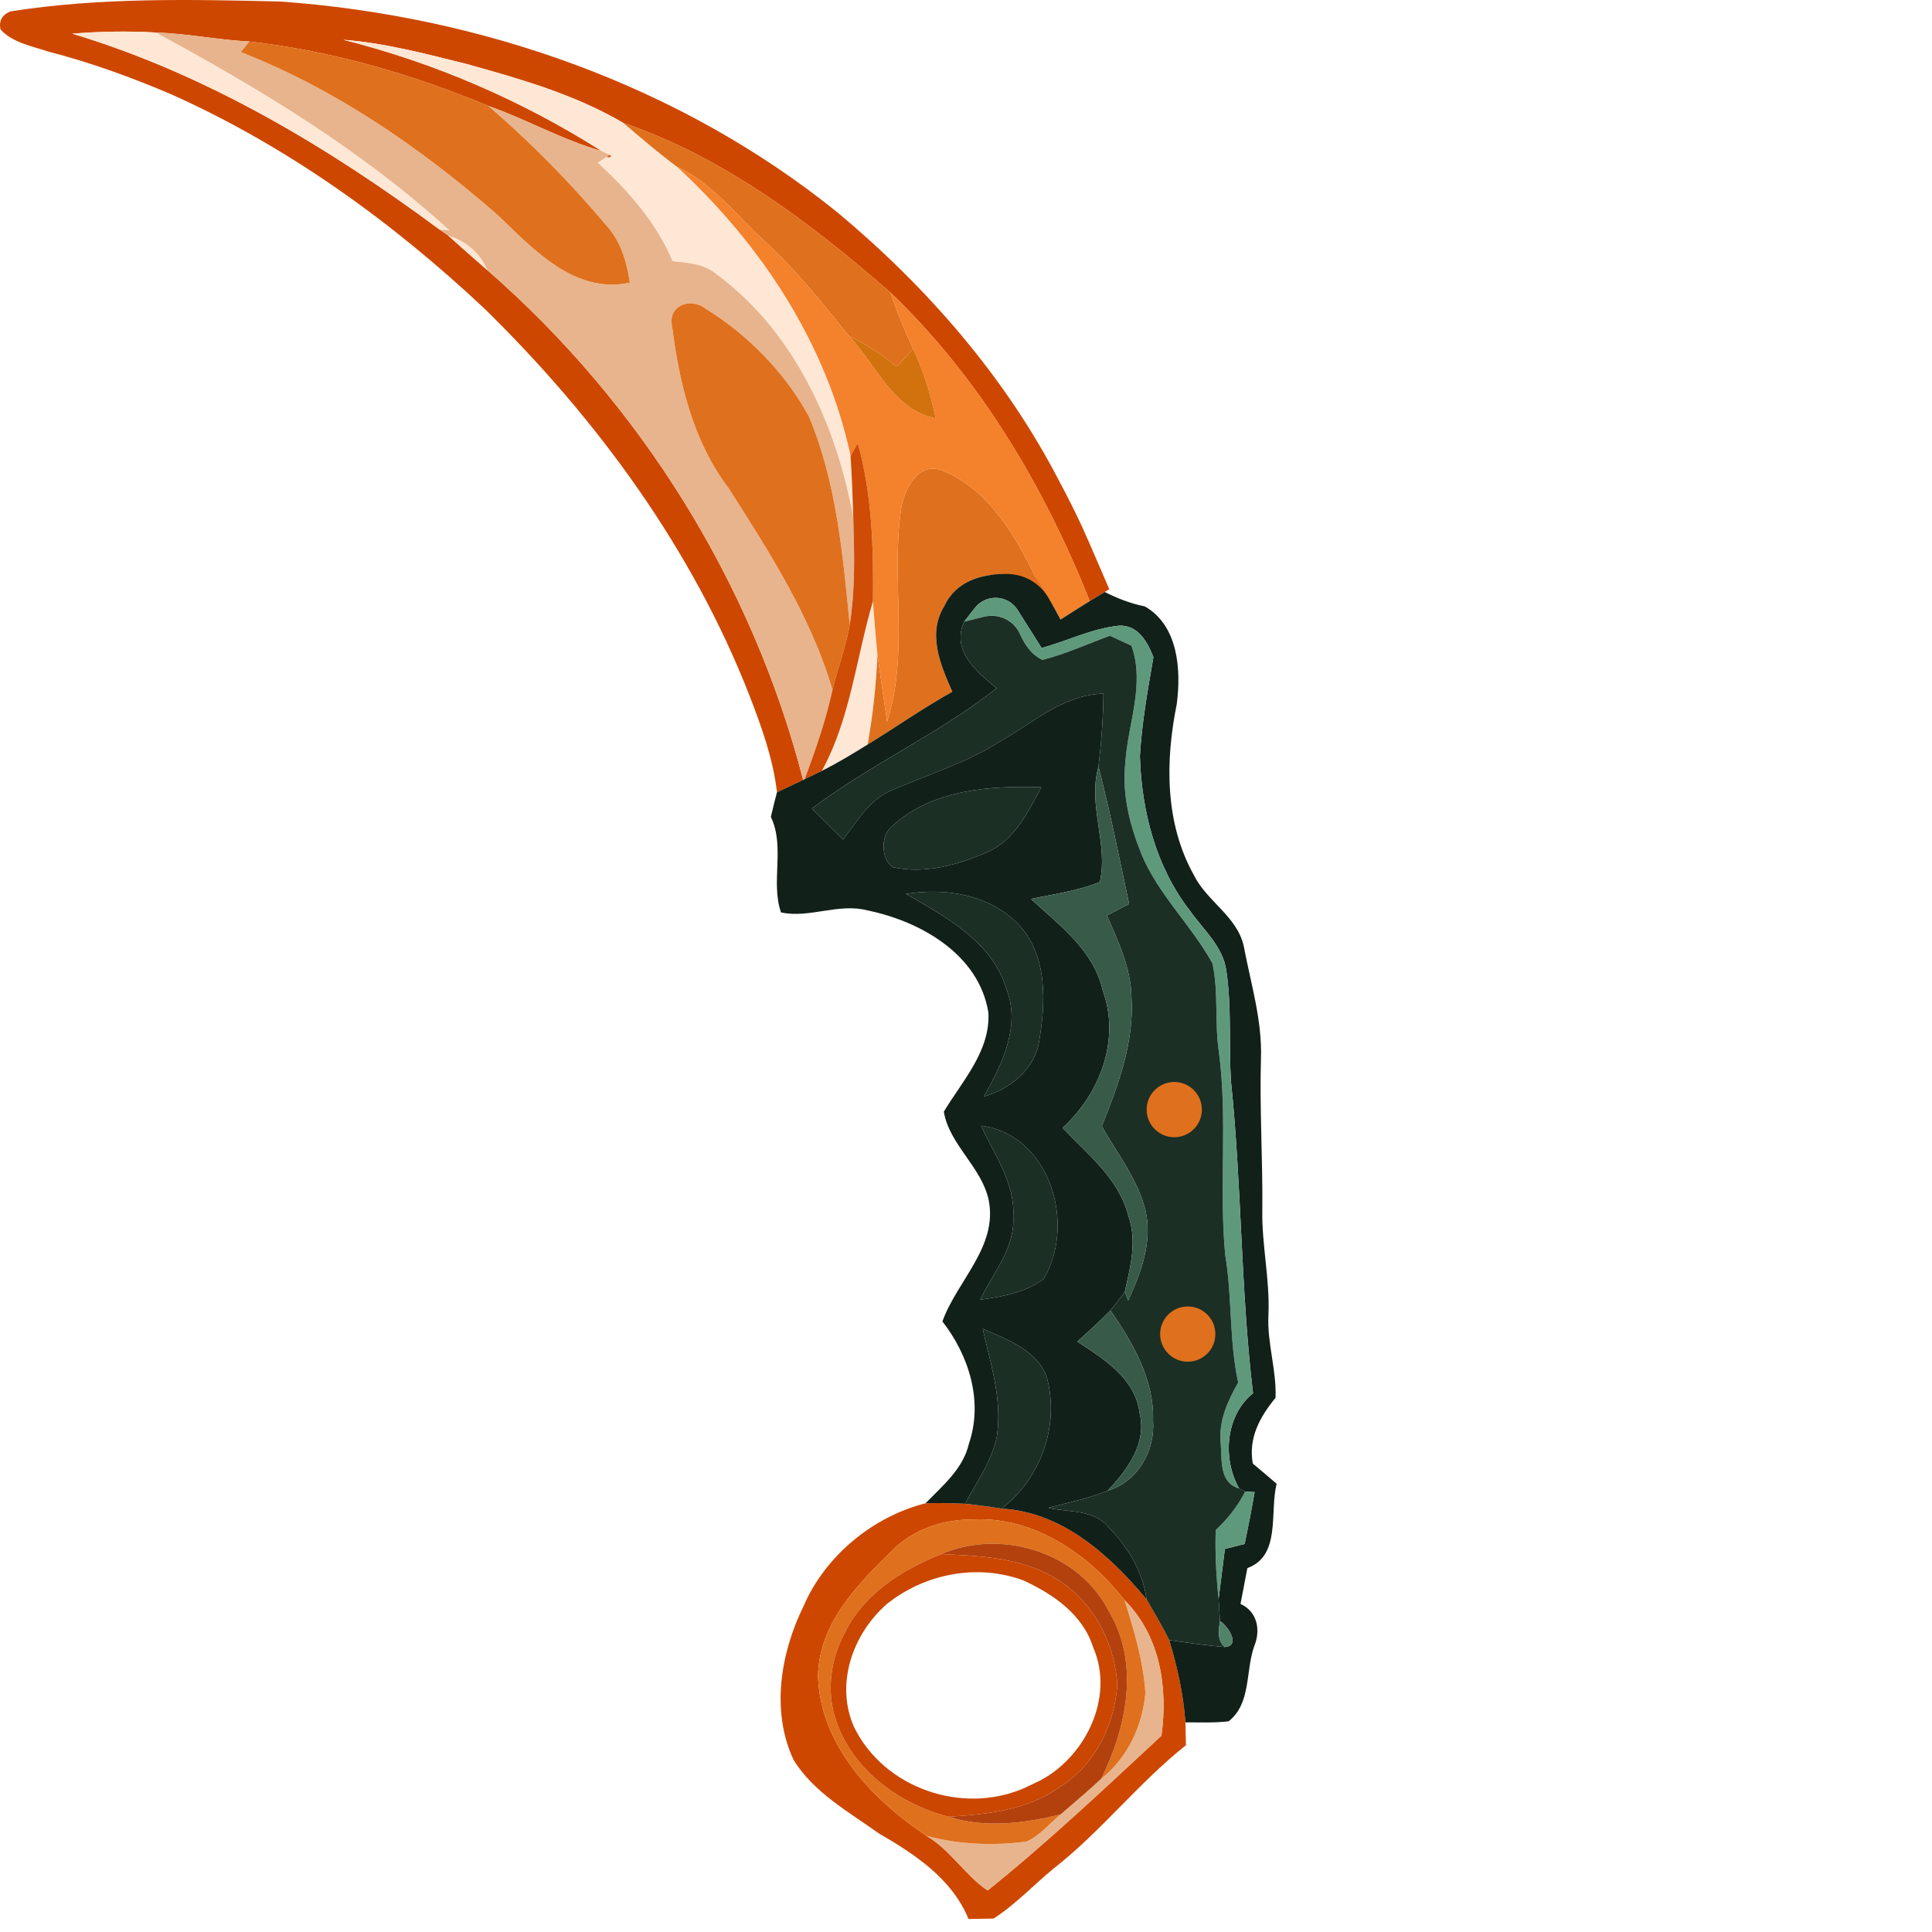 <ns0:svg xmlns:ns0="http://www.w3.org/2000/svg" version="1.1" id="Layer_1" x="0px" y="0px" width="256" height="256" viewBox="0 0 172.255 256" style="enable-background:new 0 0 172.255 256;" xml:space="preserve" preserveAspectRatio="xMinYMin meet">
<ns0:style type="text/css">
	.st0{fill:#DF701D;}
	.st1{fill:#CE4700;}
	.st2{fill:#FFE7D5;}
	.st3{fill:#E8B48D;}
	.st4{fill:#D76426;}
	.st5{fill:#F4812B;}
	.st6{fill:#D2720E;}
	.st7{fill:#CE4C06;}
	.st8{fill:#112019;}
	.st9{fill:#5F997C;}
	.st10{fill:#1B2F25;}
	.st11{fill:#385A49;}
	.st12{fill:#B3410E;}
	.st13{fill:#CA4601;}
	.st14{fill:#51836A;}
</ns0:style>
<ns0:g>
	<ns0:path class="st0" d="M137.204,76.46l2.562,1.654c0,0,0,2.191-0.064,2.149c-0.064-0.043-8.915-4.511-8.915-4.511   s3.702-2.128,3.851-2.128C134.787,73.624,137.204,76.46,137.204,76.46z" />
	<ns0:g id="_x23_ce4700ff">
		<ns0:path class="st1" d="M1.384,1.51c11.81-1.86,23.8-1.59,35.72-1.31c26.63,1.89,53.06,11.12,73.93,28    c11.85,9.9,22.21,21.79,29.32,35.56c1.07,1.98,2.07,3.98,3.02,6.02c1.25,2.74,2.4,5.53,3.61,8.29l-0.6,0.37    c-0.67,0.4-1.33,0.8-1.99,1.21c-6.03-15.16-14.55-29.53-26.39-40.87c-10.54-9.2-22.07-17.93-35.43-22.5    c-6.4-3.76-13.61-5.81-20.71-7.79c-5.4-1.34-10.81-2.79-16.37-3.22c12.11,3.05,23.68,8.05,34.22,14.74    c-5.2-1.47-9.92-4.19-15-5.97c-10.11-4.22-20.77-7.3-31.67-8.54c-4.15-0.21-8.24-1.06-12.4-1.19c-3.69-0.22-7.39-0.14-11.07,0.15    c17.74,5.34,33.85,14.98,48.66,25.95c0.28,0.2,0.86,0.59,1.14,0.79c1.72,1.54,3.44,3.08,5.19,4.59    c20.29,17.66,35.13,41.48,41.86,67.56c-1.16,0.55-2.31,1.09-3.47,1.63c-0.51-4.45-2.05-8.68-3.65-12.83    c-7.6-19.46-20.21-36.66-35.06-51.21c-12.29-11.56-26.17-21.57-41.61-28.47c-5.29-2.25-10.69-4.21-16.25-5.64    c-2.19-0.74-4.69-1.15-6.32-2.93C-0.176,2.77,0.264,1.97,1.384,1.51" />
		<ns0:path class="st1" d="M106.484,212.8c2.88-6.67,9.19-11.84,16.16-13.61c1.74-0.04,3.49-0.03,5.23,0.07    c1.62,0.16,3.24,0.38,4.85,0.64c8.04,0.46,14.31,6.14,19.21,12.03c1.01,1.78,2.08,3.54,2.99,5.39c1.08,3.54,1.89,7.19,2.15,10.9    c0.01,0.76,0.05,2.28,0.07,3.03c-6.29,4.99-11.24,11.43-17.57,16.37c-2.66,2.18-5.01,4.74-7.93,6.6    c-1.11,0.01-2.21,0.03-3.31,0.06c-2.17-5.31-7.08-8.57-11.86-11.33c-4.02-2.87-8.62-5.42-11.3-9.71    C102.124,226.77,103.424,219.02,106.484,212.8 M118.224,205.46c-4.67,4.53-9.79,9.79-9.83,16.75c0.35,9.1,7.21,16.26,14.36,21.04    c3.18,1.86,5.19,5.3,8.11,7.25c8.02-6.44,15.49-13.52,23.03-20.51c0.88-6.37-0.16-13.26-4.89-17.96    c-4.71-6.04-11.96-11.07-19.94-10.69C125.124,201.29,121.014,202.58,118.224,205.46z" />
	</ns0:g>
	<ns0:g id="_x23_ffe7d5ff">
		<ns0:path class="st2" d="M9.574,4.46c3.68-0.29,7.38-0.37,11.07-0.15c13.78,7.44,27.33,15.64,38.94,26.23l-1.35-0.13    C43.424,19.44,27.314,9.8,9.574,4.46z" />
		<ns0:path class="st2" d="M45.494,5.27c5.56,0.43,10.97,1.88,16.37,3.22c7.1,1.98,14.31,4.03,20.71,7.79c2.35,1.99,4.69,4,7.16,5.84    c11.09,10.23,19.77,23.36,22.97,38.25c0.17,2.72,0.28,5.45,0.36,8.17c-2.27-12.3-7.83-24.61-18.12-32.2    c-1.63-1.39-3.8-1.52-5.82-1.73c-2.15-5.14-5.88-9.31-9.91-13.05l1.16-0.77l0.4,0.08l0.24-0.21l-0.29-0.15    c-0.25-0.12-0.75-0.37-1.01-0.5C69.174,13.32,57.604,8.32,45.494,5.27z" />
		<ns0:path class="st2" d="M59.374,31.2c2.37,0.74,4.24,2.29,5.19,4.59C62.814,34.28,61.094,32.74,59.374,31.2z" />
		<ns0:path class="st2" d="M115.674,79.66c0.15,2.37,0.39,4.74,0.59,7.1c-0.16,3.99-0.6,7.97-1.3,11.9c-1.98,1.23-3.98,2.44-6.07,3.49    C112.694,95.23,113.444,87.15,115.674,79.66z" />
	</ns0:g>
	<ns0:g id="_x23_e8b48dff">
		<ns0:path class="st3" d="M20.644,4.31c4.16,0.13,8.25,0.98,12.4,1.19c-0.28,0.35-0.85,1.05-1.13,1.4c12.53,4.9,23.8,12.68,33.91,21.48    c4.79,4.55,10.26,10.66,17.63,9.07c-0.4-2.73-1.19-5.46-3.08-7.54c-4.79-5.69-10.03-11.02-15.66-15.87c5.08,1.78,9.8,4.5,15,5.97    c0.26,0.13,0.76,0.38,1.01,0.5l-0.35,0.28l-1.16,0.77c4.03,3.74,7.76,7.91,9.91,13.05c2.02,0.21,4.19,0.34,5.82,1.73    c10.29,7.59,15.85,19.9,18.12,32.2c0.14,4.75,0.28,9.53-0.47,14.24c-0.93-9.33-1.75-18.89-5.42-27.61    c-3.2-5.84-8.08-10.82-13.74-14.3c-1.93-1.5-4.98-0.37-4.38,2.34c0.94,7.51,2.8,15.3,7.47,21.44    c5.39,8.46,10.94,17.05,13.79,26.77c-0.89,4.04-2.25,7.95-3.69,11.83l-0.2,0.1c-6.73-26.08-21.57-49.9-41.86-67.56    c-0.95-2.3-2.82-3.85-5.19-4.59c-0.28-0.2-0.86-0.59-1.14-0.79l1.35,0.13C47.974,19.95,34.424,11.75,20.644,4.31z" />
		<ns0:path class="st3" d="M149.004,212.03c4.73,4.7,5.77,11.59,4.89,17.96c-7.54,6.99-15.01,14.07-23.03,20.51    c-2.92-1.95-4.93-5.39-8.11-7.25c4.3,1.18,8.87,1.34,13.28,0.76c1.77-0.8,3.03-2.38,4.5-3.59c1.81-1.58,3.66-3.1,5.4-4.75    c3.48-2.74,5.46-7.02,5.84-11.37C151.484,220.1,150.264,216.02,149.004,212.03z" />
	</ns0:g>
	<ns0:g id="_x23_df701dff">
		<ns0:path class="st0" d="M33.044,5.5c10.9,1.24,21.56,4.32,31.67,8.54c5.63,4.85,10.87,10.18,15.66,15.87    c1.89,2.08,2.68,4.81,3.08,7.54c-7.37,1.59-12.84-4.52-17.63-9.07c-10.11-8.8-21.38-16.58-33.91-21.48    C32.194,6.55,32.764,5.85,33.044,5.5z" />
		<ns0:path class="st0" d="M82.574,16.28c13.36,4.57,24.89,13.3,35.43,22.5c0.84,2.53,1.86,5.01,2.99,7.44    c-0.72,0.78-1.44,1.56-2.16,2.34c-1.97-1.54-4.03-2.96-6.31-4.01c-3.55-4.36-7.04-8.81-11.22-12.61    c-3.75-3.39-6.86-7.66-11.57-9.82C87.264,20.28,84.924,18.27,82.574,16.28z" />
		<ns0:path class="st0" d="M89.054,43.21c-0.6-2.71,2.45-3.84,4.38-2.34c5.66,3.48,10.54,8.46,13.74,14.3    c3.67,8.72,4.49,18.28,5.42,27.61c-0.51,2.93-1.59,5.74-2.28,8.64c-2.85-9.72-8.4-18.31-13.79-26.77    C91.854,58.51,89.994,50.72,89.054,43.21z" />
		<ns0:path class="st0" d="M119.384,67.52c0.41-2.63,2.25-6.47,5.55-5.15c6.04,2.49,9.52,8.49,12.27,14.09    c-4.28-0.85-9.98-0.72-12.08,3.86c-2.27,3.65-0.5,7.82,1.07,11.34c-3.85,2.15-7.47,4.69-11.23,7c0.7-3.93,1.14-7.91,1.3-11.9    c0.41,2.96,0.86,5.91,1.28,8.87C120.474,86.51,118.054,76.83,119.384,67.52z" />
		<ns0:path class="st0" d="M118.224,205.46c2.79-2.88,6.9-4.17,10.84-4.12c7.98-0.38,15.23,4.65,19.94,10.69    c1.26,3.99,2.48,8.07,2.77,12.27c-0.38,4.35-2.36,8.63-5.84,11.37c3.37-6.84,5.13-15.31,0.96-22.23    c-4-7.83-14.26-10.92-22.18-7.51c-5.09,2.05-10.18,5.19-12.69,10.27c-2.01,3.65-2.62,8.15-1.12,12.11    c2.29,6.39,8.38,10.76,14.79,12.42c4.86,1.54,9.99,0.88,14.84-0.31c-1.47,1.21-2.73,2.79-4.5,3.59    c-4.41,0.58-8.98,0.42-13.28-0.76c-7.15-4.78-14.01-11.94-14.36-21.04C108.434,215.25,113.554,209.99,118.224,205.46z" />
	</ns0:g>
	<ns0:g id="_x23_d76426ff">
		<ns0:path class="st4" d="M80.724,20.51l0.29,0.15l-0.24,0.21l-0.4-0.08L80.724,20.51z" />
	</ns0:g>
	<ns0:g id="_x23_f4812bff">
		<ns0:path class="st5" d="M89.734,22.12c4.71,2.16,7.82,6.43,11.57,9.82c4.18,3.8,7.67,8.25,11.22,12.61    c3.57,3.79,5.87,9.81,11.47,10.88c-0.68-3.17-1.61-6.28-3-9.21c-1.13-2.43-2.15-4.91-2.99-7.44    c11.84,11.34,20.36,25.71,26.39,40.87c-1.3,0.8-2.58,1.63-3.87,2.45c-1.01-1.94-2.12-3.82-3.32-5.64    c-2.75-5.6-6.23-11.6-12.27-14.09c-3.3-1.32-5.14,2.52-5.55,5.15c-1.33,9.31,1.09,18.99-1.84,28.11    c-0.42-2.96-0.87-5.91-1.28-8.87c-0.2-2.36-0.44-4.73-0.59-7.1c0.08-7.02-0.11-14.12-2.01-20.93c-0.24,0.41-0.72,1.23-0.96,1.64    C109.504,45.48,100.824,32.35,89.734,22.12z" />
	</ns0:g>
	<ns0:g id="_x23_d2720eff">
		<ns0:path class="st6" d="M112.524,44.55c2.28,1.05,4.34,2.47,6.31,4.01c0.72-0.78,1.44-1.56,2.16-2.34c1.39,2.93,2.32,6.04,3,9.21    C118.394,54.36,116.094,48.34,112.524,44.55z" />
	</ns0:g>
	<ns0:g id="_x23_ce4c06ff">
		<ns0:path class="st7" d="M112.704,60.37c0.24-0.41,0.72-1.23,0.96-1.64c1.9,6.81,2.09,13.91,2.01,20.93    c-2.23,7.49-2.98,15.57-6.78,22.49c-0.57,0.28-1.7,0.82-2.27,1.1c1.44-3.88,2.8-7.79,3.69-11.83c0.69-2.9,1.77-5.71,2.28-8.64    c0.75-4.71,0.61-9.49,0.47-14.24C112.984,65.82,112.874,63.09,112.704,60.37z" />
	</ns0:g>
	<ns0:g id="_x23_112019ff">
		<ns0:path class="st8" d="M125.124,80.32c1.525-3.325,4.947-4.305,8.346-4.267c2.228,0.025,4.292,1.196,5.425,3.115    c0.562,0.951,1.099,1.917,1.611,2.899c0.009,0.018,0.032,0.024,0.049,0.013c1.279-0.813,2.549-1.636,3.839-2.43    c0.655-0.407,1.309-0.804,1.974-1.2c0.01-0.006,0.023-0.006,0.033-0.001c1.673,0.845,3.436,1.531,5.287,1.9    c0.004,0.001,0.007,0.003,0.011,0.004c4.435,2.551,4.825,8.398,4.225,12.956c0,0.001,0,0.002,0,0.002    c-1.53,7.53-1.58,15.779,2.28,22.659c1.72,3.48,5.72,5.44,6.6,9.4c0.93,4.93,2.45,9.81,2.28,14.88    c-0.19,6.64,0.24,13.28,0.18,19.92c-0.11,4.7,1.02,9.33,0.81,14.04c-0.2,3.716,1.087,7.302,0.94,10.998    c0,0.008-0.003,0.015-0.008,0.021c-2.063,2.514-3.608,5.298-3.005,8.687c0.001,0.008,0.006,0.016,0.013,0.022    c1.051,0.873,2.093,1.765,3.134,2.658c0.01,0.008,0.014,0.021,0.011,0.033c-0.948,3.716,0.613,9.508-3.857,11.144    c-0.011,0.004-0.019,0.013-0.022,0.025c-0.307,1.566-0.604,3.131-0.902,4.707c-0.003,0.015,0.005,0.03,0.019,0.036    c2.229,1.027,2.673,3.487,1.786,5.609c-1.159,3.277-0.382,7.551-3.371,9.923c-0.006,0.005-0.013,0.008-0.021,0.009    c-1.896,0.227-3.801,0.13-5.687,0.139c-0.018,0-0.032-0.013-0.034-0.031c-0.261-3.681-1.063-7.303-2.132-10.817    c-0.007-0.024,0.013-0.047,0.038-0.044c2.432,0.348,4.865,0.704,7.307,0.912c2.181-0.169,0.405-2.807-0.617-3.432    c-0.009-0.006-0.014-0.014-0.014-0.025c-0.069-0.973-0.129-1.947-0.179-2.92c0-0.002,0-0.004,0-0.006    c0.279-2.201,0.558-4.392,0.827-6.583c0.002-0.014,0.01-0.025,0.024-0.029c0.66-0.161,1.923-0.491,2.582-0.66    c0.012-0.003,0.019-0.012,0.021-0.024c0.478-2.274,0.917-4.557,1.316-6.851l-1.25-0.08l-0.8-0.4    c-2.227-3.935-1.841-9.625,1.826-12.609c0.009-0.007,0.013-0.018,0.012-0.029c-1.648-13.754-1.488-27.628-2.928-41.382    c-0.29-4.84,0.11-9.73-0.6-14.53c-0.42-3.25-3.02-5.46-4.81-7.98c-4.52-5.809-6.44-13.249-6.65-20.498c0-0.001,0-0.003,0-0.004    c0.25-4.406,1.039-8.772,1.788-13.108c0.001-0.006,0.001-0.013-0.002-0.019c-0.77-2.008-2.02-4.261-4.507-4.171    c-3.571,0.349-6.844,2.012-10.275,2.953c-0.015,0.004-0.031-0.002-0.039-0.015c-1.061-1.663-2.11-3.331-3.157-5.001    c-0.635-1.013-1.748-1.627-2.944-1.622h0c-1.048,0.004-2.042,0.479-2.697,1.298c-0.488,0.611-0.972,1.227-1.446,1.852    c-0.002,0.003-0.003,0.006-0.005,0.008c-1.748,3.812,1.625,6.633,4.269,8.789c0.017,0.014,0.016,0.04-0.001,0.054    c-7.642,6.027-16.653,10.031-24.414,15.899c-0.017,0.013-0.019,0.038-0.004,0.053c1.351,1.351,2.712,2.702,4.073,4.053    c0.015,0.015,0.04,0.013,0.053-0.003c1.9-2.474,3.569-5.443,6.646-6.599c4.65-2,9.55-3.51,13.87-6.22    c4.469-2.484,8.531-6.332,13.922-6.489c0.02-0.001,0.038,0.016,0.038,0.037c-0.032,3.227-0.281,6.443-0.659,9.64    c0,0.001-0.001,0.003-0.001,0.004c-1.457,5.093,1.333,10.255,0.185,15.258c-0.003,0.012-0.011,0.022-0.023,0.027    c-2.894,1.176-6.012,1.578-9.045,2.228c-0.028,0.006-0.038,0.041-0.017,0.06c3.76,3.463,8.275,6.768,9.46,12.064    c2.386,6.499-0.36,13.695-5.294,18.197c-0.014,0.013-0.015,0.035-0.002,0.049c3.326,3.5,7.449,6.707,8.686,11.625    c1.209,3.288,0.271,6.775-0.458,10.063c-0.002,0.004-0.004,0.009-0.006,0.013c-0.608,0.838-1.237,1.665-1.905,2.453    c-0.001,0.001-0.002,0.002-0.002,0.003c-1.389,1.429-2.867,2.759-4.346,4.108c-0.017,0.015-0.015,0.042,0.004,0.055    c3.502,2.294,7.625,4.852,8.203,9.406c1.019,4.037-1.616,7.555-4.214,10.314c-0.004,0.004-0.008,0.007-0.013,0.009    c-2.499,1.018-5.151,1.566-7.749,2.237c-0.036,0.009-0.037,0.065,0,0.072c2.693,0.553,5.993,0.192,7.887,2.547    c2.541,2.6,4.466,5.786,5.012,9.424c0.005,0.035-0.04,0.056-0.062,0.029c-4.871-5.834-11.089-11.435-19.043-11.928    c-0.031-0.002-0.043-0.039-0.018-0.058c5.143-4.046,7.595-10.883,5.943-17.264c-0.001-0.002-0.001-0.004-0.002-0.005    c-1.263-3.655-5.229-5.06-8.467-6.49c-0.026-0.011-0.053,0.012-0.047,0.039c1.069,4.628,2.581,9.326,1.885,14.123    c-0.649,3.293-2.651,6.088-4.22,8.991c-0.006,0.011-0.018,0.018-0.031,0.017c-1.705-0.097-3.42-0.108-5.125-0.071    c-0.031,0.001-0.047-0.036-0.026-0.058c2.248-2.308,4.918-4.519,5.682-7.82c1.918-5.594,0.024-11.676-3.498-16.195    c-0.007-0.009-0.009-0.022-0.005-0.033c1.945-5.392,7.332-9.849,6.133-16.032c-0.919-4.405-5.231-7.374-5.948-11.736    c-0.001-0.009,0-0.018,0.005-0.026c2.46-4.075,6.191-8.061,5.893-13.135c0-0.002,0-0.004-0.001-0.006    c-1.252-7.688-8.98-12.067-15.989-13.507c-3.833-1.018-7.725,1.072-11.469,0.265c-0.013-0.003-0.024-0.013-0.029-0.025    c-1.375-4.061,0.57-8.618-1.328-12.629c-0.003-0.007-0.004-0.015-0.002-0.022c0.248-1.091,0.526-2.162,0.803-3.233    c0.003-0.01,0.01-0.018,0.019-0.023c1.155-0.538,2.3-1.075,3.455-1.623l0.2-0.1c0.57-0.28,1.7-0.82,2.27-1.1    c2.09-1.05,4.09-2.26,6.07-3.49c3.751-2.305,7.363-4.838,11.203-6.985c0.015-0.009,0.022-0.027,0.014-0.043    C124.614,88.118,122.859,83.96,125.124,80.32 M118.254,109.43c-1.598,1.228-1.56,4.35,0.042,5.475    c0.005,0.003,0.011,0.006,0.017,0.007c4.247,0.926,8.644-0.313,12.531-2.012c3.592-1.572,5.372-5.283,7.114-8.541    c0.012-0.023-0.004-0.05-0.03-0.051C131.152,104.092,123.509,104.613,118.254,109.43 M120.044,118.45    c5.32,3.06,11.5,6.37,13.35,12.71c1.849,4.851-0.63,9.879-2.997,14.074c-0.016,0.027,0.011,0.06,0.042,0.051    c3.477-1.036,6.66-3.586,7.255-7.345c0.89-5.2,1.12-11.5-2.84-15.55C131.034,118.51,125.224,117.6,120.044,118.45     M130.061,149.169c-0.028-0.004-0.051,0.026-0.04,0.052c1.771,3.858,4.501,7.573,4.242,12.029    c0.219,4.146-2.657,7.383-4.351,10.91c-0.012,0.025,0.009,0.055,0.037,0.051c2.897-0.399,5.917-0.953,8.327-2.716    c0.004-0.003,0.008-0.007,0.011-0.012C142.621,162.22,139.158,150.417,130.061,149.169z" />
	</ns0:g>
	<ns0:g id="_x23_5f997cff">
		<ns0:path class="st9" d="M131.893,79.215l0.036,0c1.184-0.005,2.285,0.602,2.914,1.605c1.055,1.683,2.112,3.364,3.181,5.039    c3.44-0.94,6.72-2.61,10.3-2.96c2.49-0.09,3.74,2.17,4.51,4.18c-0.75,4.34-1.54,8.71-1.79,13.12c0.21,7.25,2.13,14.69,6.65,20.5    c1.79,2.52,4.39,4.73,4.81,7.98c0.71,4.8,0.31,9.69,0.6,14.53c1.44,13.76,1.28,27.64,2.93,41.4c-3.68,2.98-4.07,8.68-1.84,12.62    c-2.7-0.78-2.26-3.84-2.45-6.06c-0.28-2.89,0.93-5.55,2.32-7.98c-1.22-5.57-0.77-11.32-1.72-16.92    c-0.84-8.95,0.35-17.98-0.84-26.91c-0.58-3.87-0.02-7.89-0.85-11.71c-2.79-5.06-7.21-9.13-9.43-14.53    c-1.52-3.79-2.56-7.87-2.12-11.97c0.311-5.2,2.659-10.431,0.819-15.591c-1.104-0.509-1.755-0.81-2.859-1.319    c-2.98,1.09-5.87,2.43-8.94,3.2c-1.536-0.732-2.377-2.094-3.048-3.57c-0.79-1.737-2.751-2.614-4.606-2.165    c-0.902,0.218-1.804,0.441-2.706,0.665c0.478-0.631,0.966-1.252,1.459-1.869C129.871,79.689,130.855,79.22,131.893,79.215z" />
		<ns0:path class="st9" d="M164.994,197.63l1.25,0.08c-0.4,2.3-0.84,4.59-1.32,6.87c-0.66,0.17-1.96,0.51-2.62,0.67    c-0.27,2.2-0.55,4.4-0.83,6.61c-0.33-3.03-0.48-6.07-0.39-9.11C162.654,201.27,164.024,199.57,164.994,197.63z" />
	</ns0:g>
	<ns0:g id="_x23_1b2f25ff">
		<ns0:path class="st10" d="M127.764,82.37c0.888-0.221,1.776-0.44,2.665-0.655c1.879-0.455,3.86,0.436,4.664,2.194    c0.668,1.461,1.508,2.806,3.031,3.531c3.07-0.77,5.96-2.11,8.94-3.2c1.104,0.509,1.755,0.81,2.859,1.319    c1.84,5.16-0.508,10.39-0.819,15.591c-0.44,4.1,0.6,8.18,2.12,11.97c2.22,5.4,6.64,9.47,9.43,14.53    c0.83,3.82,0.27,7.84,0.85,11.71c1.19,8.93,0,17.96,0.84,26.91c0.95,5.6,0.5,11.35,1.72,16.92c-1.39,2.43-2.6,5.09-2.32,7.98    c0.19,2.22-0.25,5.28,2.45,6.06l0.8,0.4c-0.97,1.94-2.34,3.64-3.91,5.12c-0.09,3.04,0.06,6.08,0.39,9.11    c0.05,0.98,0.11,1.96,0.18,2.94c-0.18,1.16-0.4,2.57,0.63,3.44c-2.46-0.21-4.91-0.57-7.36-0.92c-0.91-1.85-1.98-3.61-2.99-5.39    c-0.52-3.69-2.46-6.92-5.03-9.55c-1.93-2.4-5.32-1.98-8.04-2.58c2.65-0.69,5.36-1.24,7.91-2.28c3.99-1.17,6.31-5.3,6.01-9.31    c0.15-5.43-2.67-10.26-5.65-14.58c0.67-0.79,1.3-1.62,1.91-2.46l0.44,1.17c1.72-3.73,3.28-7.88,2.28-12.04    c-1.06-4.08-3.72-7.46-5.77-11.07c2.18-5.44,4.31-11.13,3.93-17.1c-0.06-3.84-1.75-7.37-3.25-10.82c0.98-0.52,1.95-1.03,2.94-1.53    c-1.3-6.08-2.5-12.17-4.06-18.19c0.38-3.21,0.63-6.44,0.66-9.68c-5.41,0.14-9.48,4-13.96,6.49c-4.32,2.71-9.22,4.22-13.87,6.22    c-3.09,1.16-4.76,4.15-6.67,6.63c-1.38-1.37-2.76-2.74-4.13-4.11c7.78-5.89,16.82-9.9,24.48-15.95    C129.414,89.03,126.004,86.2,127.764,82.37" />
		<ns0:path class="st10" d="M118.254,109.43c5.27-4.83,12.94-5.34,19.73-5.12c-1.75,3.27-3.53,7.01-7.14,8.59    c-3.89,1.7-8.29,2.94-12.54,2.01C116.694,113.79,116.654,110.66,118.254,109.43z" />
		<ns0:path class="st10" d="M120.044,118.45c5.18-0.85,10.99,0.06,14.81,3.94c3.96,4.05,3.73,10.35,2.84,15.55    c-0.6,3.79-3.83,6.35-7.34,7.37c2.38-4.21,4.9-9.27,3.04-14.15C131.544,124.82,125.364,121.51,120.044,118.45z" />
		<ns0:path class="st10" d="M129.994,149.16c9.15,1.2,12.64,13.05,8.29,20.33c-2.43,1.78-5.48,2.33-8.4,2.73    c1.69-3.55,4.6-6.8,4.38-10.97C134.524,156.77,131.764,153.04,129.994,149.16z" />
		<ns0:path class="st10" d="M130.204,176.06c3.25,1.44,7.26,2.84,8.53,6.52c1.66,6.41-0.82,13.28-6.01,17.32    c-1.61-0.26-3.23-0.48-4.85-0.64c1.57-2.91,3.58-5.71,4.23-9.01C132.804,185.43,131.274,180.71,130.204,176.06z" />
	</ns0:g>
	<ns0:g id="_x23_385a49ff">
		<ns0:path class="st11" d="M145.554,101.59c1.56,6.02,2.76,12.11,4.06,18.19c-0.99,0.5-1.96,1.01-2.94,1.53    c1.5,3.45,3.19,6.98,3.25,10.82c0.38,5.97-1.75,11.66-3.93,17.1c2.05,3.61,4.71,6.99,5.77,11.07c1,4.16-0.56,8.31-2.28,12.04    l-0.44-1.17c0.73-3.29,1.67-6.78,0.46-10.07c-1.24-4.93-5.38-8.14-8.71-11.65c4.95-4.5,7.71-11.71,5.32-18.22    c-1.19-5.32-5.74-8.63-9.51-12.11c3.06-0.66,6.21-1.06,9.13-2.25C146.894,111.86,144.094,106.69,145.554,101.59z" />
		<ns0:path class="st11" d="M142.754,177.77c1.49-1.36,2.98-2.7,4.38-4.14c2.98,4.32,5.8,9.15,5.65,14.58c0.3,4.01-2.02,8.14-6.01,9.31    c2.6-2.76,5.24-6.28,4.22-10.32C150.414,182.63,146.264,180.07,142.754,177.77z" />
	</ns0:g>
	<ns0:g id="_x23_b3410eff">
		<ns0:path class="st12" d="M124.714,205.93c7.92-3.41,18.18-0.32,22.18,7.51c4.17,6.92,2.41,15.39-0.96,22.23    c-1.74,1.65-3.59,3.17-5.4,4.75c-4.85,1.19-9.98,1.85-14.84,0.31c5.13-0.32,10.54-0.89,14.83-4.01c4.57-2.86,7.19-8.24,7.52-13.51    c-0.33-5.77-3.5-11.54-8.66-14.34C134.934,206.36,129.684,206.15,124.714,205.93z" />
	</ns0:g>
	<ns0:g id="_x23_ca4601fc">
		<ns0:path class="st13" d="M112.024,216.2c2.51-5.08,7.6-8.22,12.69-10.27c4.97,0.22,10.22,0.43,14.67,2.94    c5.16,2.8,8.33,8.57,8.66,14.34c-0.33,5.27-2.95,10.65-7.52,13.51c-4.29,3.12-9.7,3.69-14.83,4.01    c-6.41-1.66-12.5-6.03-14.79-12.42C109.404,224.35,110.014,219.85,112.024,216.2 M117.514,212.54    c-4.54,3.96-6.89,10.63-4.33,16.34c3.96,8.04,14.2,11.58,22.38,8.12c0.53-0.25,1.57-0.74,2.1-0.99    c6.14-3.12,10.08-11.14,7.19-17.71c-1.35-4.35-5.27-7.05-9.21-8.87C129.544,207.15,122.564,208.5,117.514,212.54z" />
	</ns0:g>
	<ns0:g id="_x23_51836aff">
		<ns0:path class="st14" d="M162.284,218.24c-1.03-0.87-0.81-2.28-0.63-3.44C162.674,215.41,164.474,218.07,162.284,218.24z" />
	</ns0:g>
	<ns0:circle class="st0" cx="155.595" cy="147.028" r="3.66" />
	<ns0:circle class="st0" cx="157.383" cy="176.773" r="3.66" />
</ns0:g>
</ns0:svg>